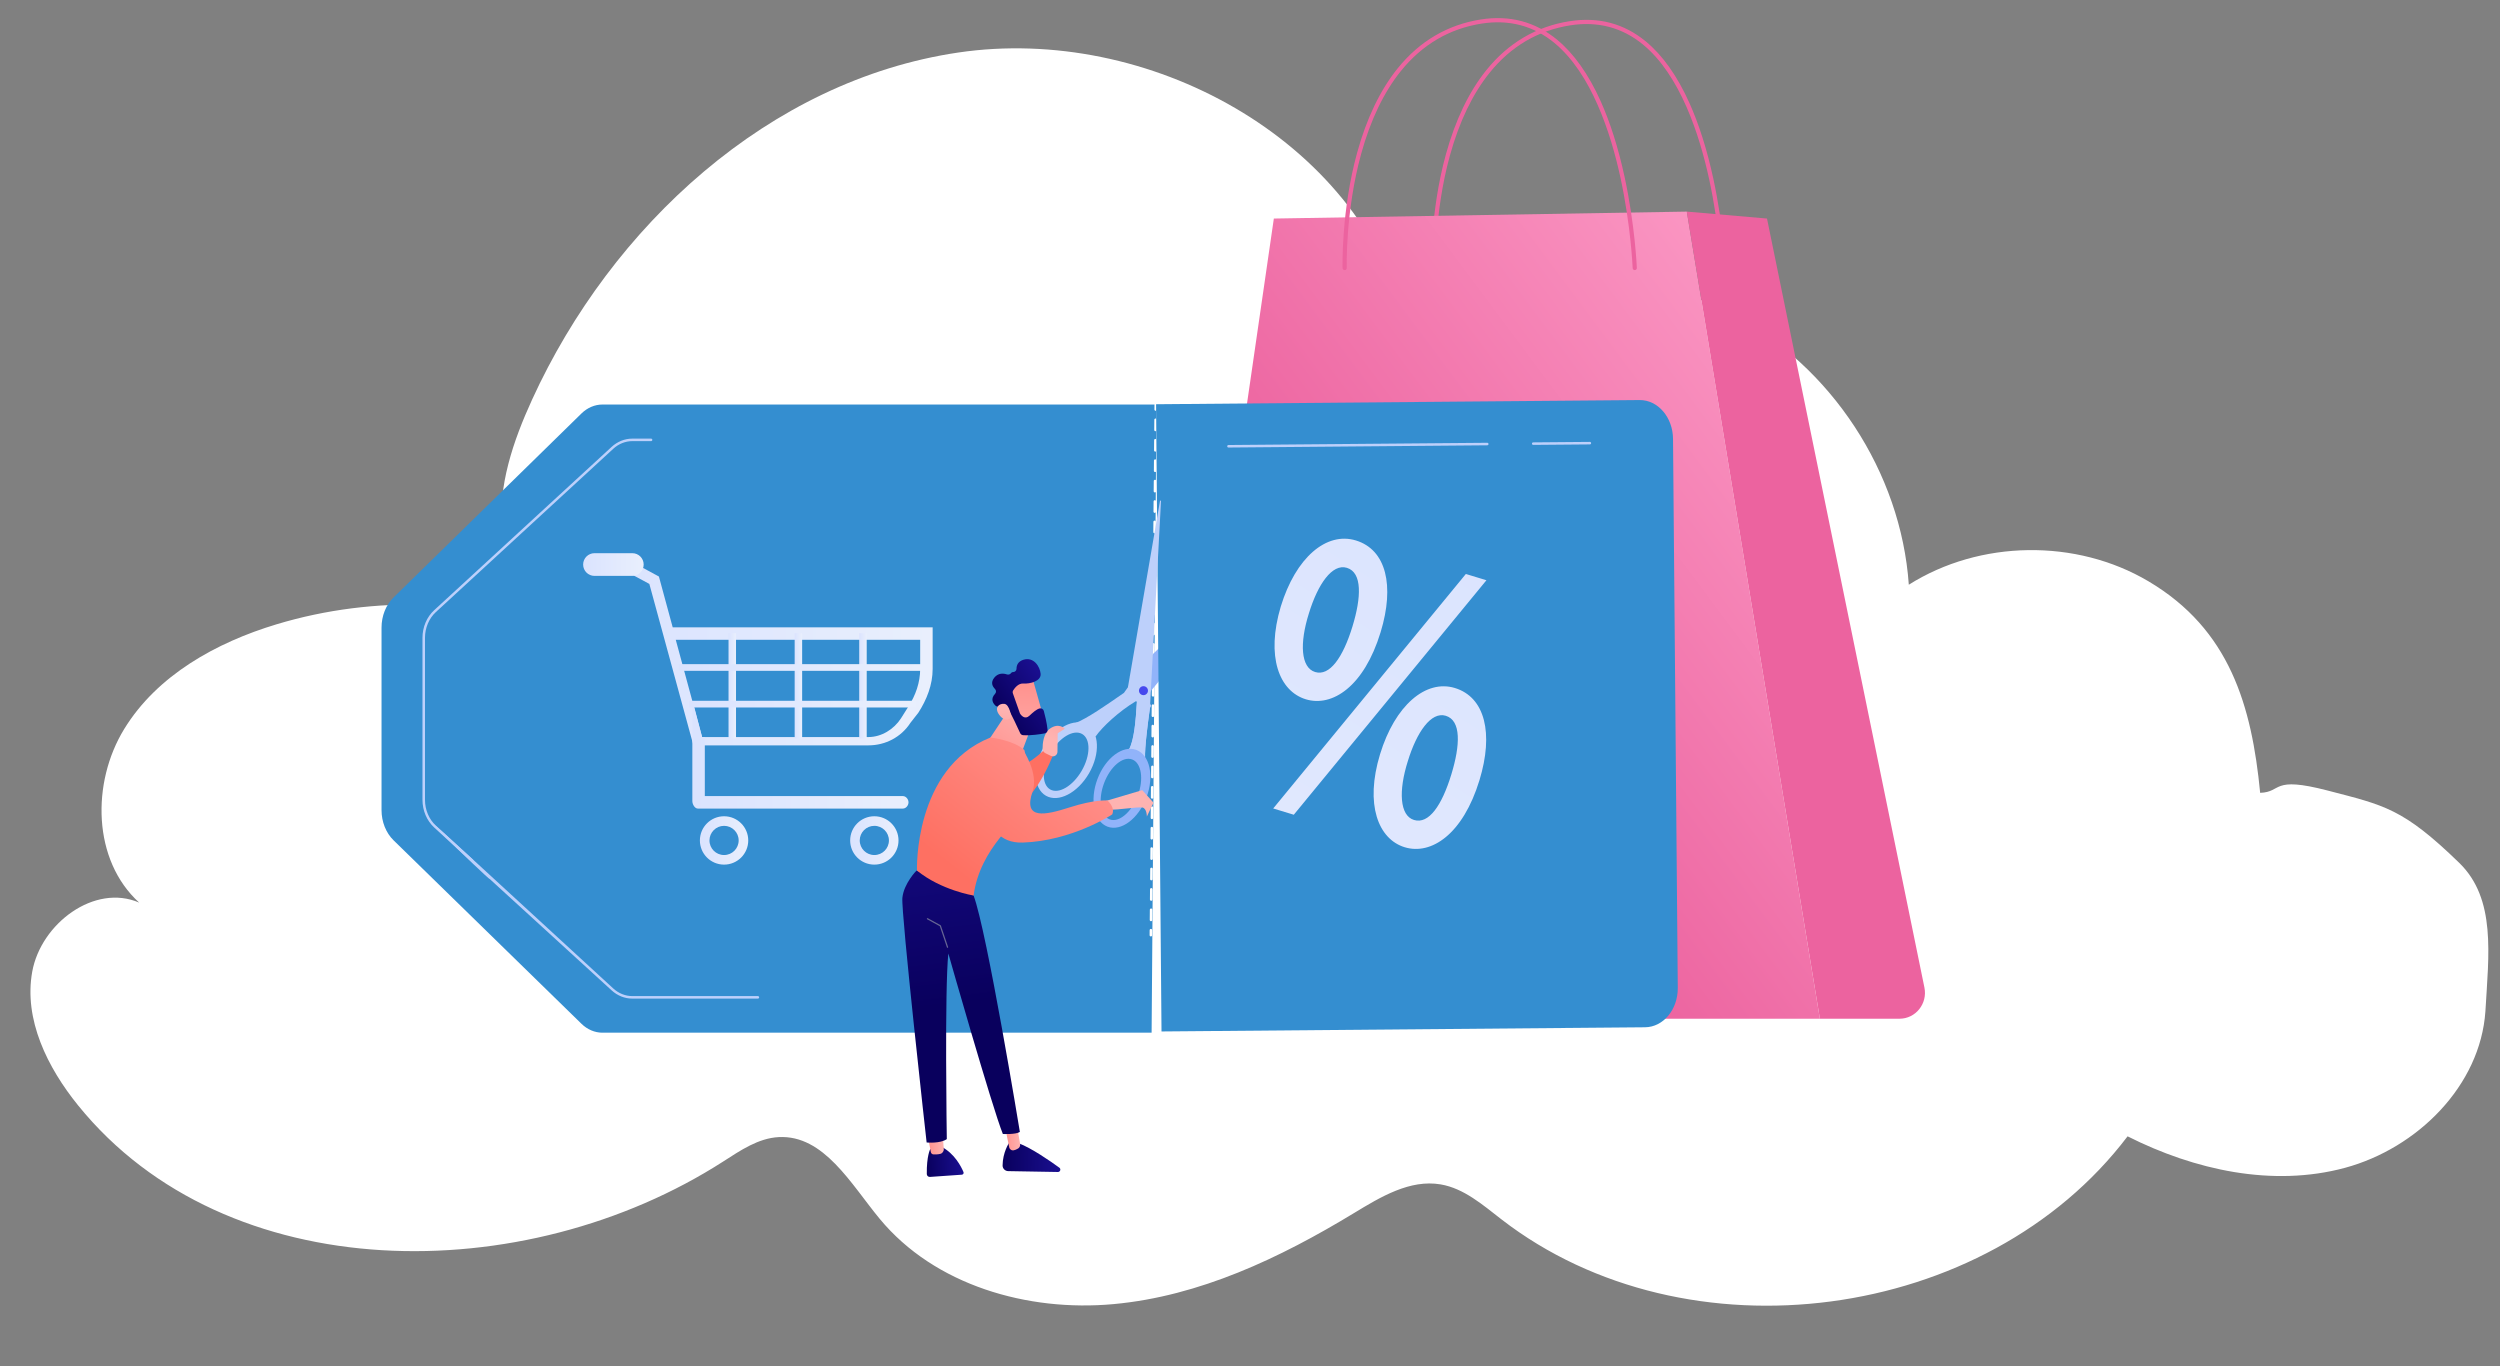 <svg width="776" height="424" viewBox="0 0 776 424" fill="none" xmlns="http://www.w3.org/2000/svg">
<rect x="0" y="0" width="776" height="424" fill="#808080" stroke="none"/>
<path d="M85.86 193.777C116.364 184.589 149.906 185.773 179.679 197.09C166.009 193.27 157.165 179.089 155.825 164.987C154.485 150.884 159.272 136.92 165.165 124.031C189.799 70.165 238.74 24.989 297.441 16.307C356.143 7.626 421.56 42.948 436.505 100.242C466.641 82.265 506.163 81.127 537.285 97.338C568.406 113.549 590.058 146.553 592.494 181.498C614.544 167.57 644.444 167.144 666.88 180.434C692.111 195.379 698.935 219.044 701.555 246.098C708.535 245.859 704.839 240.787 722.494 245.381C740.148 249.976 745.885 250.885 763.336 267.821C774.855 279.002 772.482 296.331 771.472 313.878C769.911 337.024 750.328 356.418 727.886 362.493C705.444 368.568 681.149 363.189 660.403 352.716C616.555 410.585 523.522 422.925 466.058 378.496C460.254 374.009 454.427 368.876 447.192 367.637C437.637 366.003 428.506 371.546 420.224 376.574C397.31 390.48 372.364 402.339 345.659 404.796C318.955 407.255 290.128 398.952 273.058 378.319C264.117 367.513 255.748 352.233 241.72 352.956C235.394 353.283 229.862 357.074 224.535 360.498C162.813 400.189 70.389 400.102 24.249 343.121C14.733 331.37 7.306 316.43 10.013 301.565C12.724 286.698 29.32 274.148 43.205 280.174C28.716 267.023 28.334 242.986 38.541 226.303C48.749 209.62 67.106 199.428 85.86 193.777Z" fill="white"/>
<path d="M534.967 84.381C534.619 84.381 534.331 84.106 534.317 83.755C534.313 83.626 533.787 70.665 530.518 55.615C527.514 41.785 521.515 23.309 509.997 13.836C503.545 8.531 495.942 6.522 487.399 7.867C477.42 9.438 469.016 14.372 462.423 22.531C457.12 29.093 452.961 37.746 450.062 48.249C445.108 66.199 445.57 83.537 445.575 83.71C445.586 84.07 445.304 84.37 444.945 84.381C444.59 84.396 444.285 84.109 444.274 83.75C444.269 83.575 443.799 66.066 448.799 47.93C451.745 37.247 455.984 28.43 461.4 21.724C468.205 13.299 476.884 8.204 487.196 6.581C496.123 5.175 504.073 7.279 510.824 12.832C516.054 17.133 520.611 23.55 524.369 31.903C527.361 38.554 529.859 46.446 531.794 55.36C535.085 70.518 535.613 83.575 535.618 83.705C535.631 84.064 535.351 84.367 534.992 84.38C534.984 84.381 534.976 84.381 534.967 84.381Z" fill="url(#paint0_linear_644_1859)"/>
<path d="M361.28 303.135L395.401 67.837L523.58 65.681L564.894 316.212H372.379C365.531 316.212 360.281 310.026 361.28 303.135Z" fill="url(#paint1_linear_644_1859)"/>
<path d="M548.474 67.837L523.58 65.681L564.894 316.212H589.608C594.619 316.212 598.363 311.528 597.342 306.538L548.474 67.837Z" fill="url(#paint2_linear_644_1859)"/>
<path d="M417.382 83.843C417.032 83.843 416.743 83.564 416.732 83.212C416.726 83.037 416.257 65.528 421.257 47.392C424.202 36.709 428.442 27.892 433.858 21.186C440.662 12.761 449.341 7.666 459.654 6.042C468.581 4.637 476.53 6.74 483.282 12.294C488.511 16.595 493.068 23.011 496.827 31.365C499.819 38.016 502.317 45.908 504.252 54.822C507.542 69.98 508.07 83.037 508.075 83.167C508.089 83.526 507.809 83.829 507.449 83.842C507.094 83.857 506.788 83.576 506.774 83.217C506.769 83.088 506.244 70.126 502.975 55.077C499.971 41.246 493.972 22.771 482.453 13.298C476.002 7.992 468.399 5.983 459.856 7.328C449.872 8.9 441.466 13.838 434.871 22.003C429.567 28.569 425.409 37.228 422.512 47.738C417.563 65.687 418.027 82.999 418.032 83.172C418.043 83.531 417.761 83.831 417.402 83.842C417.396 83.842 417.388 83.843 417.382 83.843Z" fill="url(#paint3_linear_644_1859)"/>
<path d="M358.972 125.564H187.019C184.63 125.564 182.316 126.55 180.475 128.352L122.152 185.452C119.794 187.761 118.428 191.195 118.428 194.818V251.455C118.428 255.084 119.798 258.522 122.163 260.832L180.477 317.772C182.317 319.568 184.627 320.55 187.011 320.55H357.46L358.972 125.564Z" fill="#348ED0"/>
<path d="M235.25 309.968H196.268C193.925 309.968 191.64 309.056 189.836 307.399L151.992 272.826C152.273 273.671 114.194 236.769 148.47 268.319L190.364 306.824C192.025 308.348 194.121 309.187 196.268 309.187H235.25C235.466 309.187 235.641 309.362 235.641 309.578C235.641 309.794 235.465 309.968 235.25 309.968Z" fill="#BDD0FB"/>
<path d="M146.543 267.52C146.449 267.52 146.354 267.485 146.279 267.417L134.788 256.868C132.467 254.737 131.136 251.6 131.136 248.258V197.997C131.136 194.661 132.463 191.526 134.777 189.397L189.833 138.724C191.639 137.062 193.927 136.146 196.275 136.146H202.096C202.312 136.146 202.487 136.321 202.487 136.537C202.487 136.753 202.312 136.927 202.096 136.927H196.275C194.123 136.927 192.023 137.77 190.362 139.299L135.306 189.972C133.152 191.954 131.917 194.879 131.917 197.997V248.258C131.917 251.381 133.156 254.309 135.316 256.292L146.808 266.841C146.966 266.987 146.977 267.234 146.831 267.393C146.754 267.477 146.649 267.52 146.543 267.52Z" fill="#BDD0FB"/>
<path d="M208.803 194.716L204.528 178.956L192.061 172.197L190.399 175.235L201.557 181.252L214.855 229.97L215.266 231.365H269.521C274.805 231.365 279.715 228.826 282.583 224.386L285.06 221.217C287.677 217.162 289.493 212.511 289.493 207.682V194.716H208.803ZM285.622 207.682C285.622 211.836 284.194 215.864 281.938 219.352L279.683 222.948C277.462 226.388 273.617 228.784 269.521 228.784H217.928L215.105 218.329L209.754 198.587H285.622V207.682H285.622Z" fill="url(#paint4_linear_644_1859)"/>
<path d="M282.002 249.047C282.002 250.007 281.22 250.98 280.255 250.98H216.598C215.632 250.98 214.904 249.617 214.904 248.657V218.639C214.904 218.309 214.969 218.342 215.129 218.079L217.929 228.784H218.775V247.109H280.255C281.22 247.109 282.002 248.082 282.002 249.047Z" fill="url(#paint5_linear_644_1859)"/>
<path d="M248.984 196.538H246.66V229.214H248.984V196.538Z" fill="url(#paint6_linear_644_1859)"/>
<path d="M228.459 196.538H226.135V229.214H228.459V196.538Z" fill="url(#paint7_linear_644_1859)"/>
<path d="M269.025 196.538H266.702V229.214H269.025V196.538Z" fill="url(#paint8_linear_644_1859)"/>
<path d="M286.216 206.15H210.636V208.228H286.216V206.15Z" fill="url(#paint9_linear_644_1859)"/>
<path d="M284.323 217.524H213.936V219.602H284.323V217.524Z" fill="url(#paint10_linear_644_1859)"/>
<path d="M224.75 253.366C220.605 253.366 217.245 256.727 217.245 260.872C217.245 265.017 220.605 268.378 224.75 268.378C228.896 268.378 232.256 265.017 232.256 260.872C232.256 256.727 228.896 253.366 224.75 253.366ZM224.75 265.402C222.248 265.402 220.22 263.374 220.22 260.872C220.22 258.37 222.248 256.342 224.75 256.342C227.252 256.342 229.281 258.37 229.281 260.872C229.281 263.374 227.252 265.402 224.75 265.402Z" fill="url(#paint11_linear_644_1859)"/>
<path d="M271.393 253.366C267.247 253.366 263.887 256.727 263.887 260.872C263.887 265.017 267.247 268.378 271.393 268.378C275.538 268.378 278.898 265.017 278.898 260.872C278.898 256.727 275.538 253.366 271.393 253.366ZM271.393 265.402C268.891 265.402 266.862 263.374 266.862 260.872C266.862 258.37 268.891 256.342 271.393 256.342C273.895 256.342 275.923 258.37 275.923 260.872C275.923 263.374 273.895 265.402 271.393 265.402Z" fill="url(#paint12_linear_644_1859)"/>
<path d="M199.793 175.233C199.793 177.18 198.215 178.759 196.267 178.759H184.533C182.586 178.759 181.007 177.181 181.007 175.233C181.007 173.285 182.586 171.707 184.533 171.707H196.267C198.215 171.707 199.793 173.285 199.793 175.233Z" fill="url(#paint13_linear_644_1859)"/>
<path d="M358.726 127.517C358.724 127.517 358.723 127.517 358.722 127.517C358.506 127.515 358.333 127.338 358.335 127.122L358.349 125.56C358.351 125.346 358.526 125.173 358.74 125.173C358.741 125.173 358.742 125.173 358.744 125.173C358.959 125.176 359.133 125.352 359.131 125.567L359.116 127.13C359.114 127.344 358.94 127.517 358.726 127.517Z" fill="white"/>
<path d="M357.272 285.943C357.271 285.943 357.27 285.943 357.268 285.943C357.053 285.942 356.88 285.765 356.881 285.549L356.911 282.381C356.913 282.166 357.087 281.994 357.301 281.994C357.303 281.994 357.304 281.994 357.305 281.994C357.521 281.996 357.694 282.173 357.692 282.388L357.663 285.556C357.661 285.771 357.486 285.943 357.272 285.943ZM357.33 279.606C357.329 279.606 357.328 279.606 357.327 279.606C357.111 279.604 356.938 279.428 356.94 279.213L356.969 276.044C356.971 275.829 357.145 275.657 357.359 275.657C357.361 275.657 357.362 275.657 357.363 275.657C357.579 275.659 357.752 275.835 357.75 276.051L357.721 279.22C357.719 279.434 357.545 279.606 357.33 279.606ZM357.389 273.269C357.387 273.269 357.386 273.269 357.385 273.269C357.169 273.267 356.996 273.091 356.998 272.875L357.027 269.707C357.029 269.492 357.203 269.32 357.417 269.32C357.419 269.32 357.42 269.32 357.421 269.32C357.637 269.322 357.81 269.498 357.808 269.714L357.779 272.882C357.777 273.097 357.603 273.269 357.389 273.269ZM357.446 266.932C357.445 266.932 357.444 266.932 357.443 266.932C357.227 266.93 357.054 266.754 357.056 266.538L357.085 263.37C357.087 263.155 357.262 262.983 357.476 262.983C357.477 262.983 357.478 262.983 357.479 262.983C357.695 262.985 357.868 263.161 357.867 263.377L357.837 266.546C357.835 266.76 357.661 266.932 357.446 266.932ZM357.505 260.596C357.503 260.596 357.502 260.596 357.501 260.596C357.285 260.593 357.112 260.417 357.114 260.201L357.143 257.033C357.145 256.818 357.32 256.646 357.534 256.646C357.535 256.646 357.536 256.646 357.537 256.646C357.753 256.648 357.927 256.825 357.925 257.04L357.895 260.208C357.893 260.423 357.719 260.596 357.505 260.596ZM357.563 254.258C357.562 254.258 357.56 254.258 357.559 254.258C357.343 254.256 357.17 254.08 357.172 253.864L357.201 250.695C357.203 250.481 357.378 250.309 357.592 250.309C357.593 250.309 357.594 250.309 357.596 250.309C357.812 250.311 357.985 250.487 357.983 250.702L357.953 253.871C357.952 254.086 357.777 254.258 357.563 254.258ZM357.621 247.921C357.62 247.921 357.619 247.921 357.617 247.921C357.401 247.919 357.228 247.742 357.23 247.527L357.259 244.359C357.262 244.144 357.436 243.971 357.65 243.971C357.651 243.971 357.652 243.971 357.654 243.971C357.87 243.974 358.043 244.15 358.041 244.366L358.012 247.534C358.009 247.748 357.835 247.921 357.621 247.921ZM357.679 241.584C357.678 241.584 357.676 241.584 357.675 241.584C357.459 241.582 357.286 241.405 357.288 241.19L357.318 238.021C357.32 237.807 357.494 237.634 357.708 237.634C357.71 237.634 357.711 237.634 357.712 237.634C357.928 237.636 358.101 237.813 358.099 238.028L358.07 241.197C358.068 241.412 357.893 241.584 357.679 241.584ZM357.737 235.247C357.736 235.247 357.735 235.247 357.734 235.247C357.518 235.245 357.345 235.068 357.346 234.853L357.376 231.684C357.377 231.47 357.552 231.297 357.766 231.297C357.767 231.297 357.769 231.297 357.77 231.297C357.986 231.299 358.159 231.476 358.157 231.692L358.127 234.86C358.126 235.075 357.951 235.247 357.737 235.247ZM357.795 228.91C357.794 228.91 357.793 228.91 357.792 228.91C357.576 228.908 357.403 228.731 357.404 228.516L357.434 225.347C357.436 225.132 357.61 224.96 357.824 224.96C357.826 224.96 357.827 224.96 357.828 224.96C358.044 224.963 358.217 225.139 358.215 225.354L358.186 228.523C358.184 228.738 358.009 228.91 357.795 228.91ZM357.854 222.573C357.852 222.573 357.851 222.573 357.85 222.573C357.634 222.571 357.461 222.394 357.463 222.179L357.492 219.01C357.494 218.796 357.668 218.623 357.883 218.623C357.884 218.623 357.885 218.623 357.886 218.623C358.102 218.625 358.275 218.802 358.273 219.017L358.244 222.186C358.242 222.4 358.068 222.573 357.854 222.573ZM357.912 216.236C357.91 216.236 357.909 216.236 357.908 216.236C357.692 216.234 357.519 216.057 357.521 215.842L357.55 212.673C357.552 212.459 357.726 212.286 357.941 212.286C357.942 212.286 357.943 212.286 357.945 212.286C358.16 212.288 358.333 212.465 358.331 212.68L358.302 215.849C358.3 216.063 358.126 216.236 357.912 216.236ZM357.97 209.899C357.968 209.899 357.967 209.899 357.966 209.899C357.75 209.897 357.577 209.72 357.579 209.505L357.608 206.336C357.61 206.122 357.785 205.949 357.999 205.949C358 205.949 358.001 205.949 358.002 205.949C358.218 205.951 358.391 206.128 358.39 206.343L358.36 209.512C358.358 209.726 358.184 209.899 357.97 209.899ZM358.028 203.562C358.027 203.562 358.026 203.562 358.024 203.562C357.809 203.559 357.636 203.383 357.637 203.167L357.667 199.999C357.668 199.784 357.843 199.612 358.057 199.612C358.058 199.612 358.06 199.612 358.061 199.612C358.277 199.614 358.45 199.791 358.448 200.006L358.419 203.175C358.416 203.389 358.242 203.562 358.028 203.562ZM358.086 197.224C358.085 197.224 358.084 197.224 358.083 197.224C357.867 197.222 357.694 197.045 357.696 196.83L357.725 193.662C357.727 193.446 357.903 193.276 358.119 193.274C358.335 193.277 358.507 193.453 358.506 193.669L358.476 196.837C358.474 197.052 358.3 197.224 358.086 197.224ZM358.144 190.887C358.143 190.887 358.142 190.887 358.141 190.887C357.925 190.885 357.752 190.709 357.754 190.493L357.783 187.324C357.785 187.11 357.959 186.938 358.173 186.938C358.175 186.938 358.176 186.938 358.177 186.938C358.393 186.94 358.566 187.116 358.564 187.332L358.535 190.5C358.533 190.715 358.358 190.887 358.144 190.887ZM358.203 184.55C358.201 184.55 358.2 184.55 358.199 184.55C357.983 184.548 357.81 184.372 357.812 184.156L357.841 180.988C357.843 180.773 358.017 180.601 358.231 180.601C358.233 180.601 358.234 180.601 358.235 180.601C358.451 180.603 358.624 180.779 358.622 180.995L358.593 184.163C358.591 184.378 358.416 184.55 358.203 184.55ZM358.261 178.213C358.259 178.213 358.258 178.213 358.257 178.213C358.041 178.211 357.868 178.035 357.87 177.819L357.899 174.651C357.901 174.436 358.076 174.264 358.29 174.264C358.291 174.264 358.292 174.264 358.293 174.264C358.509 174.266 358.682 174.442 358.68 174.657L358.651 177.826C358.649 178.041 358.474 178.213 358.261 178.213ZM358.319 171.876C358.318 171.876 358.316 171.876 358.315 171.876C358.099 171.874 357.926 171.698 357.928 171.482L357.957 168.314C357.959 168.099 358.134 167.927 358.348 167.927C358.349 167.927 358.35 167.927 358.351 167.927C358.567 167.929 358.74 168.105 358.738 168.321L358.709 171.489C358.707 171.704 358.533 171.876 358.319 171.876ZM358.377 165.539C358.376 165.539 358.374 165.539 358.373 165.539C358.157 165.537 357.984 165.361 357.986 165.145L358.016 161.976C358.017 161.762 358.192 161.589 358.406 161.589C358.407 161.589 358.409 161.589 358.41 161.589C358.625 161.592 358.799 161.768 358.796 161.984L358.767 165.152C358.765 165.366 358.591 165.539 358.377 165.539ZM358.435 159.202C358.434 159.202 358.432 159.202 358.431 159.202C358.215 159.2 358.042 159.024 358.044 158.808L358.073 155.639C358.076 155.425 358.25 155.253 358.464 155.253C358.465 155.253 358.467 155.253 358.468 155.253C358.684 155.255 358.856 155.431 358.855 155.646L358.825 158.815C358.823 159.029 358.649 159.202 358.435 159.202ZM358.493 152.865C358.492 152.865 358.49 152.865 358.489 152.865C358.274 152.863 358.101 152.686 358.102 152.47L358.132 149.302C358.134 149.087 358.308 148.915 358.522 148.915C358.523 148.915 358.525 148.915 358.526 148.915C358.741 148.917 358.915 149.094 358.913 149.309L358.884 152.478C358.881 152.692 358.707 152.865 358.493 152.865ZM358.551 146.528C358.55 146.528 358.549 146.528 358.547 146.528C358.332 146.526 358.158 146.349 358.161 146.134L358.19 142.965C358.192 142.749 358.38 142.575 358.584 142.578C358.8 142.58 358.972 142.757 358.971 142.972L358.942 146.141C358.94 146.355 358.765 146.528 358.551 146.528ZM358.609 140.191C358.608 140.191 358.607 140.191 358.606 140.191C358.39 140.189 358.217 140.012 358.218 139.797L358.248 136.628C358.25 136.414 358.424 136.241 358.638 136.241C358.64 136.241 358.641 136.241 358.642 136.241C358.858 136.243 359.031 136.419 359.029 136.635L359 139.804C358.998 140.018 358.823 140.191 358.609 140.191ZM358.667 133.854C358.666 133.854 358.665 133.854 358.663 133.854C358.448 133.852 358.275 133.675 358.277 133.46L358.306 130.291C358.308 130.076 358.482 129.904 358.696 129.904C358.698 129.904 358.699 129.904 358.7 129.904C358.916 129.906 359.089 130.082 359.087 130.298L359.058 133.467C359.056 133.681 358.882 133.854 358.667 133.854Z" fill="white"/>
<path d="M357.229 290.675C357.228 290.675 357.226 290.675 357.225 290.675C357.009 290.672 356.836 290.496 356.838 290.28L356.852 288.718C356.855 288.503 357.029 288.331 357.243 288.331C357.244 288.331 357.246 288.331 357.247 288.331C357.463 288.333 357.636 288.51 357.634 288.725L357.619 290.287C357.617 290.502 357.442 290.675 357.229 290.675Z" fill="white"/>
<path d="M355.243 216.922L399.208 163.201L350.696 209.918L355.243 216.922Z" fill="#91B3FA"/>
<path d="M508.935 124.177L358.848 125.476L360.533 320.165L510.619 318.867C516.29 318.817 520.841 313.344 520.783 306.641L519.308 136.225C519.25 129.522 514.606 124.128 508.935 124.177Z" fill="#348ED0"/>
<path d="M381.315 138.915C381.1 138.915 380.926 138.742 380.924 138.528C380.922 138.312 381.096 138.136 381.311 138.134L461.644 137.439C461.645 137.439 461.647 137.439 461.648 137.439C461.862 137.439 462.036 137.611 462.038 137.826C462.04 138.042 461.867 138.218 461.651 138.22L381.318 138.915C381.317 138.915 381.316 138.915 381.315 138.915Z" fill="#BDD0FB"/>
<path d="M475.908 138.096C475.693 138.096 475.519 137.924 475.517 137.709C475.515 137.494 475.688 137.317 475.904 137.315L493.492 137.163C493.718 137.163 493.884 137.335 493.886 137.55C493.888 137.766 493.714 137.943 493.499 137.944L475.911 138.096C475.91 138.096 475.909 138.096 475.908 138.096Z" fill="#BDD0FB"/>
<path d="M428.542 196.236C423.366 213.214 413.458 219.539 405.335 217.062C397.029 214.531 392.92 203.797 397.55 188.28C402.196 173.036 411.735 164.974 420.863 167.756C430.264 170.622 432.961 181.737 428.542 196.236ZM395.205 250.948L454.999 178.162L461.388 180.109L401.594 252.895L395.205 250.948ZM406.28 190.398C403.356 199.665 403.744 207.232 408.215 208.595C412.689 209.958 416.842 204.182 419.825 194.392C422.546 185.469 422.912 177.726 418.074 176.251C413.511 174.86 409.037 181.352 406.28 190.398ZM459.231 242.159C454.095 259.012 444.24 265.489 436.025 262.985C427.811 260.481 423.611 249.72 428.37 234.106C432.978 218.988 442.555 210.801 451.59 213.555C460.992 216.421 463.651 227.661 459.231 242.159ZM436.971 236.321C434.085 245.464 434.433 253.155 438.905 254.518C443.468 255.909 447.533 250.105 450.517 240.315C453.274 231.269 453.602 223.649 448.765 222.175C444.201 220.783 439.729 227.276 436.971 236.321Z" fill="url(#paint14_linear_644_1859)"/>
<path d="M348.926 214.986L348.957 215.006C343.271 218.95 337.508 222.999 333.624 224.52C333.412 224.602 333.452 224.911 333.676 224.94C336.013 225.247 337.907 227.538 340.073 228.601C342.117 225.662 347.315 220.786 352.567 217.665C352.717 217.576 352.907 217.692 352.897 217.867C352.551 223.876 352.031 229.503 350.414 232.708C350.366 232.801 350.392 232.914 350.476 232.977C352.333 234.387 353.828 236.094 355.063 238.016C355.187 238.21 355.488 238.107 355.465 237.878C355.049 233.717 356.011 226.748 356.913 219.899C356.917 219.874 356.924 219.849 356.937 219.826L357.334 219.067C355.718 216.08 354.041 213.093 352.015 210.642L348.926 214.986Z" fill="#BDD0FB"/>
<path d="M323.963 231.906C320.449 237.991 320.751 244.743 324.637 246.987C328.523 249.231 334.522 246.117 338.036 240.032C341.55 233.947 341.248 227.195 337.362 224.951C333.476 222.707 327.477 225.821 323.963 231.906ZM335.899 227.835C338.569 229.376 338.51 234.477 335.767 239.227C333.024 243.977 328.636 246.578 325.965 245.036C323.295 243.494 323.354 238.394 326.097 233.644C328.84 228.893 333.228 226.293 335.899 227.835Z" fill="#BDD0FB"/>
<path d="M356.934 219.834L360.377 155.54C360.388 155.338 360.092 155.305 360.058 155.504L350.11 213.326L352.895 217.875C352.498 224.043 352.056 230.081 350.412 232.716L355.443 235.252C355.37 231.481 356.079 225.833 356.934 219.834Z" fill="#BDD0FB"/>
<path d="M354.935 215.777C355.706 215.777 356.33 215.152 356.33 214.382C356.33 213.611 355.706 212.986 354.935 212.986C354.165 212.986 353.54 213.611 353.54 214.382C353.54 215.152 354.165 215.777 354.935 215.777Z" fill="url(#paint15_linear_644_1859)"/>
<path d="M352.719 232.774C348.518 231.199 343.111 235.255 340.644 241.834C338.176 248.414 339.582 255.024 343.784 256.6C347.986 258.176 353.392 254.12 355.859 247.541C358.326 240.961 356.921 234.35 352.719 232.774ZM353.161 246.996C351.235 252.132 347.333 255.418 344.446 254.335C341.559 253.252 340.78 248.211 342.707 243.075C344.633 237.939 348.535 234.653 351.422 235.736C354.309 236.819 355.088 241.86 353.161 246.996Z" fill="#91B3FA"/>
<path d="M288.734 356.708C288.734 356.708 287.605 358.795 287.676 364.413C287.683 364.936 288.127 365.352 288.649 365.316L298.566 364.624C298.965 364.596 299.222 364.185 299.068 363.816C298.367 362.137 296.317 358.066 292.23 355.943L288.734 356.708Z" fill="url(#paint16_linear_644_1859)"/>
<path d="M288.038 352.947L288.927 357.611C289.003 358.013 289.344 358.316 289.754 358.334C290.3 358.359 291.092 358.348 291.849 358.168C292.537 358.004 292.995 357.349 292.946 356.643L292.629 352.103L288.038 352.947Z" fill="url(#paint17_linear_644_1859)"/>
<path d="M313.189 354.783C313.189 354.783 311.235 357.707 311.204 361.766C311.196 362.722 311.983 363.498 312.939 363.515L328.376 363.788C329.098 363.801 329.408 362.877 328.824 362.451C325.94 360.349 320.266 356.415 316.14 354.836L313.189 354.783Z" fill="url(#paint18_linear_644_1859)"/>
<path d="M312.056 350.286L313.254 356.109C313.388 356.76 314.025 357.198 314.674 357.054C315.068 356.966 315.534 356.797 316.031 356.487C316.504 356.191 316.743 355.629 316.647 355.08L315.409 348.026L312.056 350.286Z" fill="url(#paint19_linear_644_1859)"/>
<path d="M284.479 270.231C284.479 270.231 280.575 274.188 280.1 278.655C279.624 283.122 287.626 354.626 287.626 354.626C287.626 354.626 291.834 355.028 293.887 353.58C293.887 353.58 293.185 306.86 294.368 295.971C294.368 295.971 307.868 343.476 311.284 351.99C311.284 351.99 315.326 352.198 316.565 351.346C316.565 351.346 306.313 288.851 302.201 277.973L284.479 270.231Z" fill="url(#paint20_linear_644_1859)"/>
<path d="M294.11 294.21C294.029 294.21 293.952 294.159 293.925 294.077L291.71 287.495L287.789 285.349C287.694 285.297 287.659 285.179 287.712 285.084C287.764 284.989 287.882 284.955 287.976 285.006L291.964 287.189C292.008 287.213 292.04 287.252 292.056 287.298L294.295 293.953C294.329 294.055 294.275 294.166 294.173 294.2C294.152 294.207 294.131 294.21 294.11 294.21Z" fill="#666694"/>
<path d="M313.916 219.169L306.688 230.033C306.688 230.033 312.572 234.074 316.851 234.306L320.509 224.575L313.916 219.169Z" fill="url(#paint21_linear_644_1859)"/>
<path d="M303.613 231.248C303.613 231.248 305.748 233.893 306.353 236.041C306.958 238.189 312.902 243.277 324.285 232.653L327.019 233.976C327.019 233.976 319.462 254.606 309.76 250.614C301.005 247.012 298.849 242.326 298.849 242.326L303.613 231.248Z" fill="url(#paint22_linear_644_1859)"/>
<path d="M343.367 248.579L354.546 245.265L358.047 249.144L355.985 253.451C355.985 253.451 355.996 250.877 354.559 250.645C353.121 250.412 346.757 251.448 344.865 251.288C342.972 251.13 343.367 248.579 343.367 248.579Z" fill="url(#paint23_linear_644_1859)"/>
<path d="M284.629 270.22C284.629 270.22 283.498 238.529 307.422 228.93C307.422 228.93 314.536 229.676 317.976 232.82C317.976 232.82 320.785 245.072 318.507 250.129C316.47 254.651 304.23 262.847 302.201 277.973C302.201 277.973 292.15 276.363 284.629 270.22Z" fill="url(#paint24_linear_644_1859)"/>
<path d="M317.472 232.653C317.472 232.653 322.479 239.925 320.509 245.688C317.472 254.573 324.36 253.072 332.063 250.596C339.765 248.12 343.737 248.47 343.737 248.47C343.737 248.47 346.253 250.568 345.226 252.808C345.226 252.808 332.773 261.02 317.472 261.535C310.028 261.786 307.217 256.431 307.317 252.451C307.417 248.441 309.103 244.195 311.223 239.131C311.677 238.048 317.472 232.653 317.472 232.653Z" fill="url(#paint25_linear_644_1859)"/>
<path d="M330.521 226.206C330.521 226.206 328.719 224.194 325.928 226.148C323.892 227.573 323.615 230.773 323.614 232.4C323.614 233.022 323.953 233.537 324.545 233.824L326.207 234.628C327.138 235.079 328.221 234.408 328.235 233.374L328.31 227.603L330.521 226.206Z" fill="url(#paint26_linear_644_1859)"/>
<path d="M320.384 210.235C320.498 210.396 324.002 223.046 324.002 223.046L316.737 224.893L311.635 213.398C311.635 213.398 318.466 207.52 320.384 210.235Z" fill="url(#paint27_linear_644_1859)"/>
<path d="M314.505 214.271C314.325 214.553 314.285 214.899 314.396 215.214L316.576 221.385C316.609 221.479 316.653 221.567 316.711 221.647C317.029 222.093 318.156 223.429 319.49 222.193C320.626 221.14 321.685 220.187 322.67 219.906C323.244 219.741 323.84 220.087 323.997 220.664C324.322 221.852 324.928 224.262 325.165 226.479C325.225 227.035 324.841 227.541 324.292 227.643C322.842 227.913 319.995 228.355 317.58 228.202C317.183 228.176 316.834 227.936 316.669 227.574C315.94 225.984 313.879 221.535 313.104 220.369C312.383 219.285 310.648 219.285 309.853 219.348C309.551 219.372 309.255 219.271 309.032 219.066C308.363 218.452 307.266 217.039 308.876 215.351C309.277 214.931 309.253 214.259 308.842 213.85C308.105 213.117 307.395 211.879 308.621 210.356C309.862 208.815 311.484 208.984 312.54 209.337C313.007 209.493 313.545 209.341 313.82 208.932C313.942 208.75 314.138 208.614 314.451 208.614C315.043 208.614 315.521 208.171 315.525 207.579C315.532 206.566 315.934 205.329 317.664 204.79C320.838 203.802 322.817 206.867 323.013 209.155C323.21 211.443 319.709 212.319 317.649 212.165C316.137 212.052 315.002 213.497 314.505 214.271Z" fill="url(#paint28_linear_644_1859)"/>
<path d="M313.932 222.641C313.932 222.641 313.419 218.669 311.766 218.475C310.114 218.281 308.506 219.639 310.149 221.868C312.193 224.64 313.932 222.641 313.932 222.641Z" fill="url(#paint29_linear_644_1859)"/>
<defs>
<linearGradient id="paint0_linear_644_1859" x1="444.26" y1="45.27" x2="535.619" y2="45.27" gradientUnits="userSpaceOnUse">
<stop stop-color="#EC639F"/>
<stop offset="1" stop-color="#EC639F"/>
</linearGradient>
<linearGradient id="paint1_linear_644_1859" x1="439.049" y1="222.639" x2="592.167" y2="108.581" gradientUnits="userSpaceOnUse">
<stop stop-color="#EC639F"/>
<stop offset="1" stop-color="#FD9EC8"/>
</linearGradient>
<linearGradient id="paint2_linear_644_1859" x1="595.876" y1="190.58" x2="679.466" y2="189.799" gradientUnits="userSpaceOnUse">
<stop stop-color="#EC639F"/>
</linearGradient>
<linearGradient id="paint3_linear_644_1859" x1="416.718" y1="44.731" x2="508.076" y2="44.731" gradientUnits="userSpaceOnUse">
<stop stop-color="#EC639F"/>
<stop offset="1" stop-color="#EC639F"/>
</linearGradient>
<linearGradient id="paint4_linear_644_1859" x1="190.399" y1="201.781" x2="289.493" y2="201.781" gradientUnits="userSpaceOnUse">
<stop stop-color="#DAE3FE"/>
<stop offset="1" stop-color="#E9EFFD"/>
</linearGradient>
<linearGradient id="paint5_linear_644_1859" x1="214.904" y1="234.53" x2="282.001" y2="234.53" gradientUnits="userSpaceOnUse">
<stop stop-color="#DAE3FE"/>
<stop offset="1" stop-color="#E9EFFD"/>
</linearGradient>
<linearGradient id="paint6_linear_644_1859" x1="246.661" y1="212.876" x2="248.984" y2="212.876" gradientUnits="userSpaceOnUse">
<stop stop-color="#DAE3FE"/>
<stop offset="1" stop-color="#E9EFFD"/>
</linearGradient>
<linearGradient id="paint7_linear_644_1859" x1="226.135" y1="212.876" x2="228.459" y2="212.876" gradientUnits="userSpaceOnUse">
<stop stop-color="#DAE3FE"/>
<stop offset="1" stop-color="#E9EFFD"/>
</linearGradient>
<linearGradient id="paint8_linear_644_1859" x1="266.702" y1="212.876" x2="269.025" y2="212.876" gradientUnits="userSpaceOnUse">
<stop stop-color="#DAE3FE"/>
<stop offset="1" stop-color="#E9EFFD"/>
</linearGradient>
<linearGradient id="paint9_linear_644_1859" x1="210.637" y1="207.189" x2="286.216" y2="207.189" gradientUnits="userSpaceOnUse">
<stop stop-color="#DAE3FE"/>
<stop offset="1" stop-color="#E9EFFD"/>
</linearGradient>
<linearGradient id="paint10_linear_644_1859" x1="213.936" y1="218.563" x2="284.323" y2="218.563" gradientUnits="userSpaceOnUse">
<stop stop-color="#DAE3FE"/>
<stop offset="1" stop-color="#E9EFFD"/>
</linearGradient>
<linearGradient id="paint11_linear_644_1859" x1="217.245" y1="260.872" x2="232.256" y2="260.872" gradientUnits="userSpaceOnUse">
<stop stop-color="#DAE3FE"/>
<stop offset="1" stop-color="#E9EFFD"/>
</linearGradient>
<linearGradient id="paint12_linear_644_1859" x1="263.887" y1="260.872" x2="278.898" y2="260.872" gradientUnits="userSpaceOnUse">
<stop stop-color="#DAE3FE"/>
<stop offset="1" stop-color="#E9EFFD"/>
</linearGradient>
<linearGradient id="paint13_linear_644_1859" x1="181.007" y1="175.233" x2="199.793" y2="175.233" gradientUnits="userSpaceOnUse">
<stop stop-color="#DAE3FE"/>
<stop offset="1" stop-color="#E9EFFD"/>
</linearGradient>
<linearGradient id="paint14_linear_644_1859" x1="472.737" y1="145.503" x2="298.526" y2="419.709" gradientUnits="userSpaceOnUse">
<stop stop-color="#DAE3FE"/>
<stop offset="1" stop-color="#E9EFFD"/>
</linearGradient>
<linearGradient id="paint15_linear_644_1859" x1="346.619" y1="219.457" x2="367.444" y2="206.749" gradientUnits="userSpaceOnUse">
<stop stop-color="#4042E2"/>
<stop offset="1" stop-color="#4F52FF"/>
</linearGradient>
<linearGradient id="paint16_linear_644_1859" x1="287.426" y1="360.839" x2="298.836" y2="360.045" gradientUnits="userSpaceOnUse">
<stop stop-color="#09005D"/>
<stop offset="1" stop-color="#1A0F91"/>
</linearGradient>
<linearGradient id="paint17_linear_644_1859" x1="288.213" y1="355.457" x2="292.841" y2="355.134" gradientUnits="userSpaceOnUse">
<stop stop-color="#FF928E"/>
<stop offset="1" stop-color="#FEB3B1"/>
</linearGradient>
<linearGradient id="paint18_linear_644_1859" x1="311.25" y1="359.117" x2="329.194" y2="359.434" gradientUnits="userSpaceOnUse">
<stop stop-color="#09005D"/>
<stop offset="1" stop-color="#1A0F91"/>
</linearGradient>
<linearGradient id="paint19_linear_644_1859" x1="312.056" y1="352.553" x2="316.669" y2="352.554" gradientUnits="userSpaceOnUse">
<stop stop-color="#FF928E"/>
<stop offset="1" stop-color="#FEB3B1"/>
</linearGradient>
<linearGradient id="paint20_linear_644_1859" x1="296.922" y1="311.603" x2="287.03" y2="232.466" gradientUnits="userSpaceOnUse">
<stop stop-color="#09005D"/>
<stop offset="1" stop-color="#1A0F91"/>
</linearGradient>
<linearGradient id="paint21_linear_644_1859" x1="307.716" y1="237.185" x2="321.603" y2="218.264" gradientUnits="userSpaceOnUse">
<stop stop-color="#FF928E"/>
<stop offset="1" stop-color="#FEB3B1"/>
</linearGradient>
<linearGradient id="paint22_linear_644_1859" x1="308.42" y1="249.097" x2="292.277" y2="288.154" gradientUnits="userSpaceOnUse">
<stop stop-color="#FE7062"/>
<stop offset="1" stop-color="#FF928E"/>
</linearGradient>
<linearGradient id="paint23_linear_644_1859" x1="366.602" y1="212.821" x2="351.674" y2="246.67" gradientUnits="userSpaceOnUse">
<stop stop-color="#FF928E"/>
<stop offset="1" stop-color="#FEB3B1"/>
</linearGradient>
<linearGradient id="paint24_linear_644_1859" x1="291.903" y1="266.408" x2="325.702" y2="223.542" gradientUnits="userSpaceOnUse">
<stop stop-color="#FE7062"/>
<stop offset="1" stop-color="#FF928E"/>
</linearGradient>
<linearGradient id="paint25_linear_644_1859" x1="304.343" y1="276.217" x2="338.141" y2="233.351" gradientUnits="userSpaceOnUse">
<stop stop-color="#FE7062"/>
<stop offset="1" stop-color="#FF928E"/>
</linearGradient>
<linearGradient id="paint26_linear_644_1859" x1="335.182" y1="213.725" x2="327.023" y2="229.521" gradientUnits="userSpaceOnUse">
<stop stop-color="#FF928E"/>
<stop offset="1" stop-color="#FEB3B1"/>
</linearGradient>
<linearGradient id="paint27_linear_644_1859" x1="318.02" y1="212.01" x2="317.21" y2="236.967" gradientUnits="userSpaceOnUse">
<stop stop-color="#FF928E"/>
<stop offset="1" stop-color="#FEB3B1"/>
</linearGradient>
<linearGradient id="paint28_linear_644_1859" x1="311.386" y1="222.551" x2="326.078" y2="212.176" gradientUnits="userSpaceOnUse">
<stop stop-color="#09005D"/>
<stop offset="1" stop-color="#1A0F91"/>
</linearGradient>
<linearGradient id="paint29_linear_644_1859" x1="309.105" y1="237.616" x2="311.823" y2="220.529" gradientUnits="userSpaceOnUse">
<stop stop-color="#FF928E"/>
<stop offset="1" stop-color="#FEB3B1"/>
</linearGradient>
</defs>
</svg>
